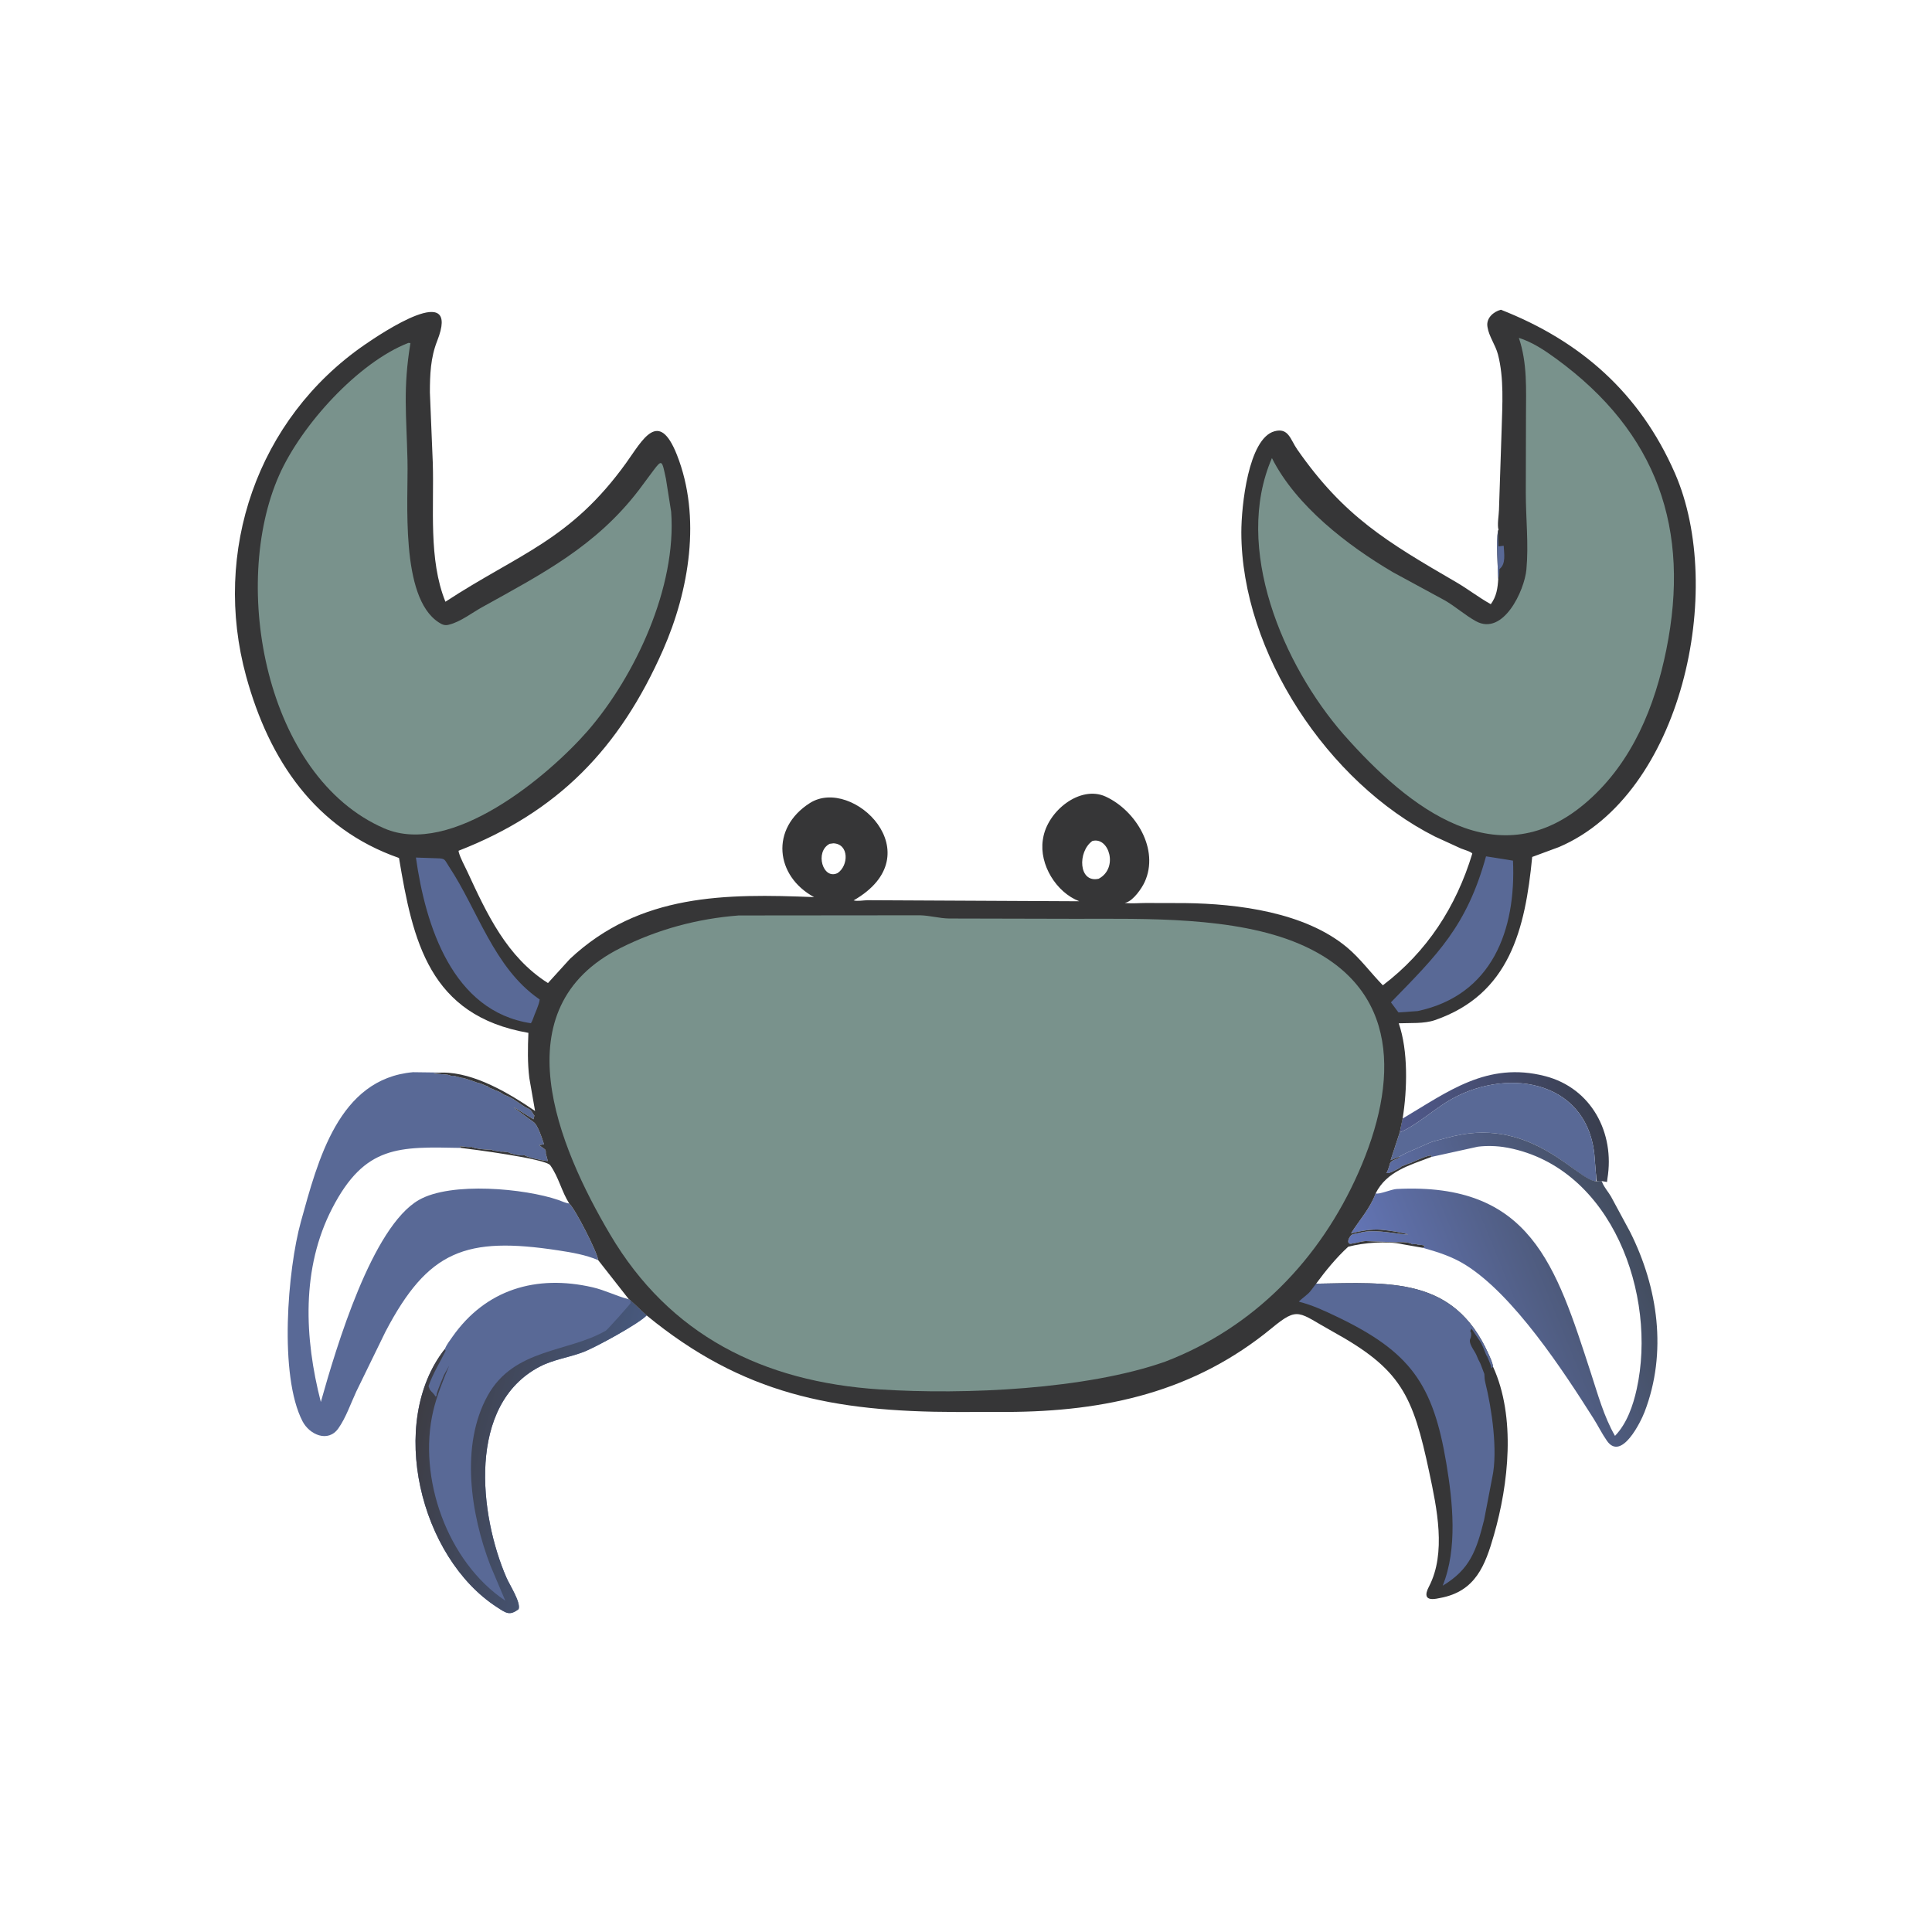 <svg version="1.1" xmlns="http://www.w3.org/2000/svg" style="display: block;" viewBox="0 0 2048 2048" width="640" height="640">
<defs>
	<linearGradient id="Gradient1" gradientUnits="userSpaceOnUse" x1="1696.69" y1="1186.33" x2="1489.84" y2="1219.74">
		<stop class="stop0" offset="0" stop-opacity="1" stop-color="rgb(57,62,78)"/>
		<stop class="stop1" offset="1" stop-opacity="1" stop-color="rgb(80,89,140)"/>
	</linearGradient>
	<linearGradient id="Gradient2" gradientUnits="userSpaceOnUse" x1="443.179" y1="1505.1" x2="640.48" y2="1554.81">
		<stop class="stop0" offset="0" stop-opacity="1" stop-color="rgb(61,61,69)"/>
		<stop class="stop1" offset="1" stop-opacity="1" stop-color="rgb(71,88,124)"/>
	</linearGradient>
	<linearGradient id="Gradient3" gradientUnits="userSpaceOnUse" x1="1735.74" y1="1322.54" x2="1474.32" y2="1429.14">
		<stop class="stop0" offset="0" stop-opacity="1" stop-color="rgb(67,77,95)"/>
		<stop class="stop1" offset="1" stop-opacity="1" stop-color="rgb(100,118,184)"/>
	</linearGradient>
</defs>
<path transform="translate(0,0)" fill="url(#Gradient1)" d="M 1486.68 1185.8 C 1534.35 1157.62 1576.36 1124.82 1637.89 1140.73 C 1687.05 1153.45 1712.01 1201 1703.9 1249.5 L 1703.5 1252.96 L 1697.91 1251.99 C 1696.21 1251.52 1694.18 1251.98 1692.43 1252.15 C 1692.67 1249.63 1691.89 1246.29 1691.69 1243.57 L 1690.03 1222.89 C 1680.8 1143.15 1593.8 1130.7 1533.5 1168.14 C 1519.74 1176.68 1498.99 1194.2 1484.71 1200 L 1483.78 1200.36 L 1486.68 1185.8 z"/>
<path transform="translate(0,0)" fill="rgb(89,105,150)" d="M 1483.78 1200.36 L 1484.71 1200 C 1498.99 1194.2 1519.74 1176.68 1533.5 1168.14 C 1593.8 1130.7 1680.8 1143.15 1690.03 1222.89 L 1691.69 1243.57 C 1691.89 1246.29 1692.67 1249.63 1691.66 1252.15 C 1673.32 1252.76 1626.03 1184.76 1542.01 1204.13 L 1540 1204.55 C 1538.26 1205.06 1536.89 1205.54 1535.07 1205.82 L 1521 1209.51 C 1519.12 1210.07 1517.45 1210.51 1515.63 1211.3 L 1498.01 1219.01 C 1492.89 1221.1 1488.09 1223.3 1483.32 1226.15 L 1474.1 1229.87 L 1483.78 1200.36 z"/>
<path transform="translate(0,0)" fill="rgb(89,105,150)" d="M 471.41 1430.19 C 473.344 1425.48 476.68 1421.19 479.602 1417.03 C 514.802 1366.94 568.219 1350.81 628.092 1364.57 C 641.275 1367.6 652.898 1373.67 665.718 1377.05 L 666.614 1377.27 L 667.946 1378.08 L 685.475 1394.42 C 676.67 1403.52 630.868 1428.55 617.905 1433.4 C 602.748 1439.08 586.49 1441.18 572 1448.77 C 494.992 1489.11 507.822 1605.71 536.992 1672.67 C 540.234 1680.11 552.3 1698.63 549.751 1705.75 C 540.131 1713.12 536.39 1709.82 527.057 1703.82 C 445.061 1651.1 410.467 1507.9 471.41 1430.19 z"/>
<path transform="translate(0,0)" fill="url(#Gradient2)" d="M 667.946 1378.08 L 685.475 1394.42 C 676.67 1403.52 630.868 1428.55 617.905 1433.4 C 602.748 1439.08 586.49 1441.18 572 1448.77 C 494.992 1489.11 507.822 1605.71 536.992 1672.67 C 540.234 1680.11 552.3 1698.63 549.751 1705.75 C 540.131 1713.12 536.39 1709.82 527.057 1703.82 C 445.061 1651.1 410.467 1507.9 471.41 1430.19 L 472.464 1431.75 C 466.293 1444.4 458.834 1455.97 454.261 1469.42 L 455.666 1473.18 C 457.63 1475.82 460.18 1477.33 461.485 1480.35 L 462.75 1479.75 C 462.846 1476.11 464.998 1471.69 466.25 1468.25 L 468 1464 C 468.992 1461.86 469.652 1459.72 470.609 1457.61 L 476.202 1447.5 C 469.732 1463.17 463.187 1478.91 459.278 1495.47 C 442.505 1566.49 474.223 1655.75 535.629 1696.77 L 519.847 1659.55 C 499.064 1605.53 487.615 1532.32 516.971 1479.4 C 544.958 1428.95 602.368 1433.86 642.419 1410.4 C 643.855 1409.56 668.178 1382.4 668.505 1381.25 L 667.946 1378.08 z"/>
<path transform="translate(0,0)" fill="url(#Gradient3)" d="M 1483.32 1226.15 C 1488.09 1223.3 1492.89 1221.1 1498.01 1219.01 L 1515.63 1211.3 C 1517.45 1210.51 1519.12 1210.07 1521 1209.51 L 1535.07 1205.82 C 1536.89 1205.54 1538.26 1205.06 1540 1204.55 L 1542.01 1204.13 C 1626.03 1184.76 1673.32 1252.76 1692.43 1252.15 C 1694.18 1251.98 1696.21 1251.52 1697.91 1251.99 L 1698.52 1253.6 C 1700.53 1258.63 1704.9 1263.52 1707.67 1268.27 L 1728.05 1306.05 C 1757.56 1364.92 1767.54 1433.66 1743.35 1496.64 C 1739.3 1507.2 1718.8 1549.25 1703.43 1527.34 C 1698.16 1519.83 1694.03 1511.31 1689.1 1503.54 C 1657.56 1453.82 1604.68 1372.56 1553.11 1340.6 C 1539.05 1331.9 1523.94 1327.1 1508.14 1322.71 C 1512.68 1320.52 1508.28 1319.77 1505 1319.51 L 1503.49 1319.5 C 1501.51 1319 1501.24 1318.56 1499 1318.76 L 1497 1319 C 1494.28 1316.31 1482.84 1316.59 1479.31 1316.88 L 1448.31 1315.63 C 1445.78 1315.43 1438.71 1317.22 1436 1317.76 L 1434 1318 C 1425.61 1320.98 1429.81 1309.23 1434.49 1308.25 L 1440.5 1307 C 1443.38 1306.23 1448.74 1305.22 1451.64 1305.22 L 1453 1305.24 C 1465.12 1304.33 1488.81 1309.46 1492.7 1308.41 C 1483.15 1306 1473.62 1304.45 1463.83 1303.58 C 1453.91 1302.66 1441.79 1305.02 1432.14 1307.38 C 1441.09 1293.23 1452.24 1281.24 1458.25 1265.03 C 1470 1241.57 1494.24 1235.26 1517.24 1226.41 L 1517.37 1224.92 C 1514.29 1224.55 1507.34 1227.59 1504 1229 L 1495.51 1232.75 C 1494.05 1233.33 1493.21 1233.23 1491.67 1234.06 L 1485.5 1236.51 C 1484.58 1237.57 1484.04 1238.01 1482.73 1238.61 L 1475 1242.5 C 1471.78 1243.7 1474.49 1242.37 1472.22 1243.51 L 1469.49 1243.5 C 1471.09 1241.9 1472.1 1237.27 1472.99 1234.99 L 1473.5 1233 C 1475.2 1229.61 1480.42 1229.06 1483.47 1227.01 L 1483.32 1226.15 z M 1517.24 1226.41 C 1494.24 1235.26 1470 1241.57 1458.25 1265.03 C 1461.82 1266.46 1474.93 1260.65 1480.52 1260.37 C 1622.6 1253.18 1649.28 1341.37 1686.5 1455.73 C 1693.63 1477.63 1700.37 1502.08 1711.97 1522.08 C 1724.57 1509 1731.09 1490.07 1734.95 1472.61 C 1756.94 1373.21 1709 1238.11 1598.6 1216.72 L 1596.68 1216.4 C 1587.24 1214.64 1576.12 1214.33 1566.59 1215.54 L 1517.24 1226.41 z"/>
<path transform="translate(0,0)" fill="rgb(89,105,150)" d="M 634.14 1335.86 C 621.223 1330.19 605.967 1327.63 592.066 1325.5 C 493.802 1310.47 453.78 1325.45 408.627 1411.63 L 377.654 1475.15 C 371.751 1487.87 366.783 1502.58 358.734 1514.06 C 347.744 1529.74 328.022 1520.69 320.752 1506.73 C 295.492 1458.24 304.894 1345.67 318.97 1295 C 336.967 1230.22 358.812 1143.51 437.822 1136.57 L 469.311 1136.98 L 459.227 1137.75 C 463.769 1139.02 475.255 1138.21 478 1140.49 L 479.344 1140.32 C 481.296 1140.16 481.735 1140.65 483.5 1141 L 489.516 1142.59 C 494.304 1142.97 488.133 1142.42 493 1143.24 L 503.44 1146.74 C 505.752 1147.9 508.16 1147.93 510.5 1149 L 514.175 1150.53 C 515.714 1151.21 515.018 1150.93 517 1151.5 L 518 1152.49 C 519.678 1153.69 522.54 1154.27 524.5 1155.49 L 529 1157.24 C 531.762 1158.6 534.038 1160.81 537 1161.5 L 541.221 1163.55 C 546.927 1166.39 551.552 1170.56 557.005 1173.75 L 560.51 1175.5 C 564.651 1177.81 563.928 1179.89 566.5 1182.51 L 565.5 1186.51 L 548.469 1175.94 C 547.13 1175.04 546 1174.53 544.5 1174 L 565.436 1189.34 C 570.119 1192.22 574.856 1207.48 576.664 1213 L 571.5 1213.91 L 577.789 1218.45 C 578.619 1220.11 578.668 1220.72 578.51 1222.5 L 580.75 1230.75 C 577.205 1230.76 558.234 1226.73 556 1224.51 L 554 1224.76 C 550.951 1224.94 540.958 1223.13 539 1221.51 L 533.094 1220.77 C 530.18 1221.25 526.545 1219.72 523.25 1219.75 L 521 1218.76 C 517.107 1219.12 502.368 1217.52 500 1215.76 L 498.953 1215.89 C 497.336 1216.05 495.858 1215.9 494.25 1215.75 L 487.362 1215.01 L 488.667 1216.84 C 500.137 1218.26 578.26 1228.19 583.29 1235.24 C 592.245 1247.79 595.378 1263.24 603.429 1275.76 C 609.763 1281.53 633.113 1327.2 634.14 1335.86 z M 603.429 1275.76 C 595.378 1263.24 592.245 1247.79 583.29 1235.24 C 578.26 1228.19 500.137 1218.26 488.667 1216.84 C 422.86 1215.48 386.859 1213.81 352.233 1280.68 C 319.187 1344.49 322.658 1418.41 340.093 1486.16 C 356.654 1427.38 394.406 1300.51 444 1272.03 C 478.225 1252.38 556.485 1259.87 591.832 1272.02 C 595.461 1273.27 599.637 1275.37 603.429 1275.76 z"/>
<path transform="translate(0,0)" fill="rgb(54,54,55)" d="M 1587.88 562.535 L 1588.49 561.598 C 1586.92 556.473 1588.82 546.126 1588.97 540.534 L 1591.78 455.604 C 1592.5 429.49 1594.52 400.932 1587.84 375.527 C 1585.28 365.805 1578.35 356.533 1576.87 347 L 1576.69 345.905 C 1575.45 337.109 1583.18 330.363 1591 328.324 C 1675.41 361.436 1738.2 416.493 1775.45 501.536 C 1829.51 624.957 1782.98 842.388 1652.5 897.941 L 1624.19 908.409 C 1616.76 985.168 1600.22 1053.99 1521.08 1081.37 C 1509.55 1085.36 1494.9 1084.22 1482.72 1084.74 C 1492.85 1113.86 1491.8 1155.07 1486.83 1185.8 L 1483.78 1200.36 L 1474.1 1229.87 L 1483.32 1226.15 L 1483.47 1227.01 C 1480.42 1229.06 1475.2 1229.61 1473.5 1233 L 1472.99 1234.99 C 1472.1 1237.27 1471.09 1241.9 1469.49 1243.5 L 1472.22 1243.51 C 1474.49 1242.37 1471.78 1243.7 1475 1242.5 L 1482.73 1238.61 C 1484.04 1238.01 1484.58 1237.57 1485.5 1236.51 L 1491.67 1234.06 C 1493.21 1233.23 1494.05 1233.33 1495.51 1232.75 L 1504 1229 C 1507.34 1227.59 1514.29 1224.55 1517.37 1224.92 L 1517.24 1226.41 C 1494.24 1235.26 1470 1241.57 1458.25 1265.03 C 1452.24 1281.24 1441.09 1293.23 1432.14 1307.38 C 1441.79 1305.02 1453.91 1302.66 1463.83 1303.58 C 1473.62 1304.45 1483.15 1306 1492.7 1308.41 C 1488.81 1309.46 1465.12 1304.33 1453 1305.24 L 1451.64 1305.22 C 1448.74 1305.22 1443.38 1306.23 1440.5 1307 L 1434.49 1308.25 C 1429.81 1309.23 1425.61 1320.98 1434 1318 L 1436 1317.76 C 1438.71 1317.22 1445.78 1315.43 1448.31 1315.63 L 1479.31 1316.88 C 1482.84 1316.59 1494.28 1316.31 1497 1319 L 1499 1318.76 C 1501.24 1318.56 1501.51 1319 1503.49 1319.5 L 1505 1319.51 C 1508.28 1319.77 1512.68 1320.52 1508.14 1322.71 L 1487.13 1319.01 C 1470.19 1315.19 1445.53 1317.27 1429.18 1321.59 C 1416.86 1332.8 1404.98 1347.31 1395.13 1360.76 C 1473.37 1359.52 1541.01 1353.4 1577.61 1434.68 C 1579.55 1439 1582.09 1444.1 1582.68 1448.79 C 1607.07 1502.04 1599.17 1573.19 1583.61 1627.25 C 1574.41 1659.21 1564.27 1687.07 1526.46 1693.95 L 1522.41 1694.72 C 1510.35 1696.67 1510.36 1690.22 1514.7 1681.94 C 1533.4 1646.24 1523.02 1598.24 1515.14 1561 C 1497.71 1478.62 1485.15 1451.49 1412.89 1411.61 C 1375.98 1391.23 1376.77 1384.28 1348 1407.95 C 1266.12 1475.33 1172.41 1496.39 1066.92 1496.73 L 1014.14 1496.77 C 882.906 1496.55 787.231 1477.93 685.475 1394.42 L 667.946 1378.08 L 666.614 1377.27 L 634.14 1335.86 C 633.113 1327.2 609.763 1281.53 603.429 1275.76 C 595.378 1263.24 592.245 1247.79 583.29 1235.24 C 578.26 1228.19 500.137 1218.26 488.667 1216.84 L 487.362 1215.01 L 494.25 1215.75 C 495.858 1215.9 497.336 1216.05 498.953 1215.89 L 500 1215.76 C 502.368 1217.52 517.107 1219.12 521 1218.76 L 523.25 1219.75 C 526.545 1219.72 530.18 1221.25 533.094 1220.77 L 539 1221.51 C 540.958 1223.13 550.951 1224.94 554 1224.76 L 556 1224.51 C 558.234 1226.73 577.205 1230.76 580.75 1230.75 L 578.51 1222.5 C 578.668 1220.72 578.619 1220.11 577.789 1218.45 L 571.5 1213.91 L 576.664 1213 C 574.856 1207.48 570.119 1192.22 565.436 1189.34 L 544.5 1174 C 546 1174.53 547.13 1175.04 548.469 1175.94 L 565.5 1186.51 L 566.5 1182.51 C 563.928 1179.89 564.651 1177.81 560.51 1175.5 L 557.005 1173.75 C 551.552 1170.56 546.927 1166.39 541.221 1163.55 L 537 1161.5 C 534.038 1160.81 531.762 1158.6 529 1157.24 L 524.5 1155.49 C 522.54 1154.27 519.678 1153.69 518 1152.49 L 517 1151.5 C 515.018 1150.93 515.714 1151.21 514.175 1150.53 L 510.5 1149 C 508.16 1147.93 505.752 1147.9 503.44 1146.74 L 493 1143.24 C 488.133 1142.42 494.304 1142.97 489.516 1142.59 L 483.5 1141 C 481.735 1140.65 481.296 1140.16 479.344 1140.32 L 478 1140.49 C 475.255 1138.21 463.769 1139.02 459.227 1137.75 L 469.311 1136.98 C 503.036 1136.84 540.616 1159.49 567.192 1177.69 L 561.126 1142.88 C 559.146 1127.23 559.45 1110.61 560.121 1094.87 C 454.908 1076.66 437.585 997.324 422.962 909.499 C 334.358 878.619 285.366 806.002 260.939 716.952 C 224.698 584.836 272.497 444.133 386.54 365.473 C 404.519 353.073 489.103 296.313 463.432 361.397 C 456.384 379.268 455.738 396.995 455.707 415.921 L 458.766 490.554 C 460.292 537.765 454.011 593.017 472.175 637.858 C 550.157 586.791 604.573 572.979 663.863 490.552 C 680.983 466.752 698.085 432.723 717.627 482.307 C 743.589 548.182 730.584 625.997 702.841 688.988 C 656.697 793.763 591.039 860.933 486.105 901.831 L 486.288 903.26 C 488.13 910.006 492.303 917.261 495.248 923.629 C 516.3 969.16 537.344 1014.5 580.871 1042.09 L 604.117 1016.5 C 678.339 946.977 769.261 947.246 862.977 950.982 C 821.846 928.746 816.243 878.106 858.526 851.245 C 903.836 822.46 989.707 905.715 904.895 954.45 C 908.748 955.563 915.192 954.381 919.445 954.261 L 1144.09 955.377 C 1119.61 945.996 1101.56 916.457 1105.42 890.509 L 1105.66 889 C 1110.16 859.761 1145.06 831.979 1172.04 844.413 C 1204.09 859.181 1229.24 900.493 1213.37 935.008 C 1210.21 941.887 1201.5 954.315 1193.97 956.662 L 1192.27 957.122 C 1199.31 958.024 1207.38 957.24 1214.52 957.213 L 1255.95 957.315 C 1312.76 957.968 1383.19 967.183 1427.56 1003.99 C 1441.82 1015.82 1452.93 1031.2 1465.88 1044.45 C 1512.63 1008.97 1543.64 961.173 1560.69 904.831 C 1559.71 902.892 1551.17 900.463 1548.71 899.45 L 1521.02 886.747 C 1407.68 829.577 1316.14 691.424 1315.87 564.567 C 1315.81 536.502 1323.3 464.855 1350.93 457.187 C 1365.96 453.016 1367.82 465.927 1375.05 476.314 C 1424.63 547.505 1470.12 574.384 1543.81 617.252 C 1556.32 624.53 1567.65 633.457 1580.32 640.477 C 1586.4 632.146 1587.6 623.573 1588.21 613.599 C 1587.65 600.198 1586.04 575.003 1587.88 562.535 z M 1157.9 891.5 C 1142.11 902.822 1143.19 936.384 1164.66 931.5 C 1186.02 920.187 1175.43 886.533 1157.9 891.5 z M 879.424 894.5 C 863.347 902.901 872.31 933.105 887.878 925.5 C 899.586 917.745 900.292 894.708 883.5 893.949 L 879.424 894.5 z"/>
<path transform="translate(0,0)" fill="rgb(89,105,150)" d="M 1588.21 613.599 C 1587.65 600.198 1586.04 575.003 1587.88 562.535 L 1588.5 579.199 L 1593.98 578.5 C 1594.28 586.384 1596.69 597.783 1589.49 603.19 C 1589.34 606.572 1589.55 610.474 1588.21 613.599 z"/>
<path transform="translate(0,0)" fill="rgb(89,105,150)" d="M 1575.25 907.767 L 1603.83 912.317 C 1607.17 985.462 1582.04 1054.89 1502.77 1071.78 L 1482.42 1073.21 L 1474.44 1062.52 C 1523.52 1012.08 1554.83 981.904 1575.25 907.767 z"/>
<path transform="translate(0,0)" fill="rgb(89,105,150)" d="M 440.895 909.044 L 463.536 909.823 C 472.272 910.026 471 911.112 475.946 918.583 C 506.509 964.752 523.475 1025.45 570.858 1058.62 L 572.099 1059.48 C 571.389 1065.59 567.077 1073.78 565.07 1079.84 C 564.447 1081.62 563.799 1083.07 562.795 1084.67 C 479.393 1072.12 450.96 980.661 440.895 909.044 z"/>
<path transform="translate(0,0)" fill="rgb(89,105,150)" d="M 1395.13 1360.76 C 1473.37 1359.52 1541.01 1353.4 1577.61 1434.68 C 1579.55 1439 1582.09 1444.1 1582.68 1448.79 L 1580.57 1450.42 C 1580.74 1448.56 1580.96 1448.9 1580.45 1447.53 L 1579 1444 C 1578.11 1442.07 1577.44 1439.83 1576.51 1438 L 1575.51 1436.5 C 1573.3 1431.15 1571.24 1424.79 1567.68 1420.03 L 1559.75 1408.25 L 1558.49 1411 C 1559.86 1413.05 1559.49 1413.62 1559.49 1416 L 1558.99 1418.25 C 1555.65 1423.32 1562.79 1431.21 1564.99 1436.25 L 1567 1441 C 1567.95 1442.87 1569.03 1444.58 1569.99 1447.25 L 1573.49 1456.5 C 1573.56 1459.78 1573.77 1462.74 1574.57 1465.93 C 1581.29 1492.9 1587.95 1537.88 1581.88 1566.05 L 1573.23 1611.09 C 1565.08 1643.49 1558.34 1663.55 1529.32 1680.9 C 1545.17 1641.62 1540.03 1592.25 1533.19 1551.29 C 1519.15 1467.21 1495.21 1433.11 1417.13 1395.74 C 1403.87 1389.39 1391.13 1383.44 1376.81 1379.83 C 1380.65 1375.69 1386.81 1372.19 1389.87 1367.66 L 1395.13 1360.76 z"/>
<path transform="translate(0,0)" fill="rgb(121,146,140)" d="M 432.872 363.5 L 435.071 363.688 C 427.12 412.06 430.814 439.379 431.953 488 C 432.936 529.962 423.79 632.963 464.992 659.697 C 468.396 661.906 471.205 663.319 475.292 662.346 L 476.5 662.027 C 488.268 659.001 500.168 649.691 510.896 643.736 C 575.33 607.968 631.685 578.913 677.185 519.5 L 692.502 498.897 C 701.867 486.453 701.713 487.791 705.937 507.609 L 711.443 542.422 C 717.407 622.158 673.511 716.424 623.078 774.677 C 581.012 822.85 478.384 908.927 407.25 878.083 C 281.412 823.519 243.958 620.504 296.017 503.5 C 319.764 450.128 379.904 384.149 432.872 363.5 z"/>
<path transform="translate(0,0)" fill="rgb(121,146,140)" d="M 1610.06 358.156 C 1624.51 362.743 1637.23 371.253 1649.37 380.096 C 1757.11 458.561 1792.16 561.141 1766.39 688.602 C 1754.18 749.002 1730.55 807.158 1683.59 848.744 C 1588.94 932.572 1493.57 857.012 1424.21 778.449 C 1360.06 704.938 1307.02 580.805 1348.29 485.593 C 1373.93 536.41 1428.64 578.317 1476.25 606.403 L 1531.41 636.346 C 1542.95 642.978 1552.96 652.113 1564.5 658.474 C 1593.57 674.495 1615.99 625.929 1618.05 603.774 C 1620.53 577.034 1617.42 549.296 1617.41 522.409 L 1617.6 440.46 C 1617.65 412.493 1619.16 385.102 1610.06 358.156 z"/>
<path transform="translate(0,0)" fill="rgb(121,146,140)" d="M 783.162 970.421 L 975.459 970.247 C 985.832 970.531 995.793 973.492 1006 973.65 L 1140.61 973.965 C 1213.94 973.975 1308.81 971.356 1377.19 1000.49 C 1485.58 1046.68 1482.27 1147.41 1439.97 1243 C 1399.19 1335.16 1329.25 1407.27 1235.25 1443.37 C 1152.16 1472.74 1023.39 1478.8 932.251 1472.82 C 808.642 1464.71 709.843 1415.32 646.788 1308.65 C 591.66 1215.39 530.149 1068.83 657.856 1004.85 C 697.246 985.119 739.272 973.778 783.162 970.421 z"/>
</svg>